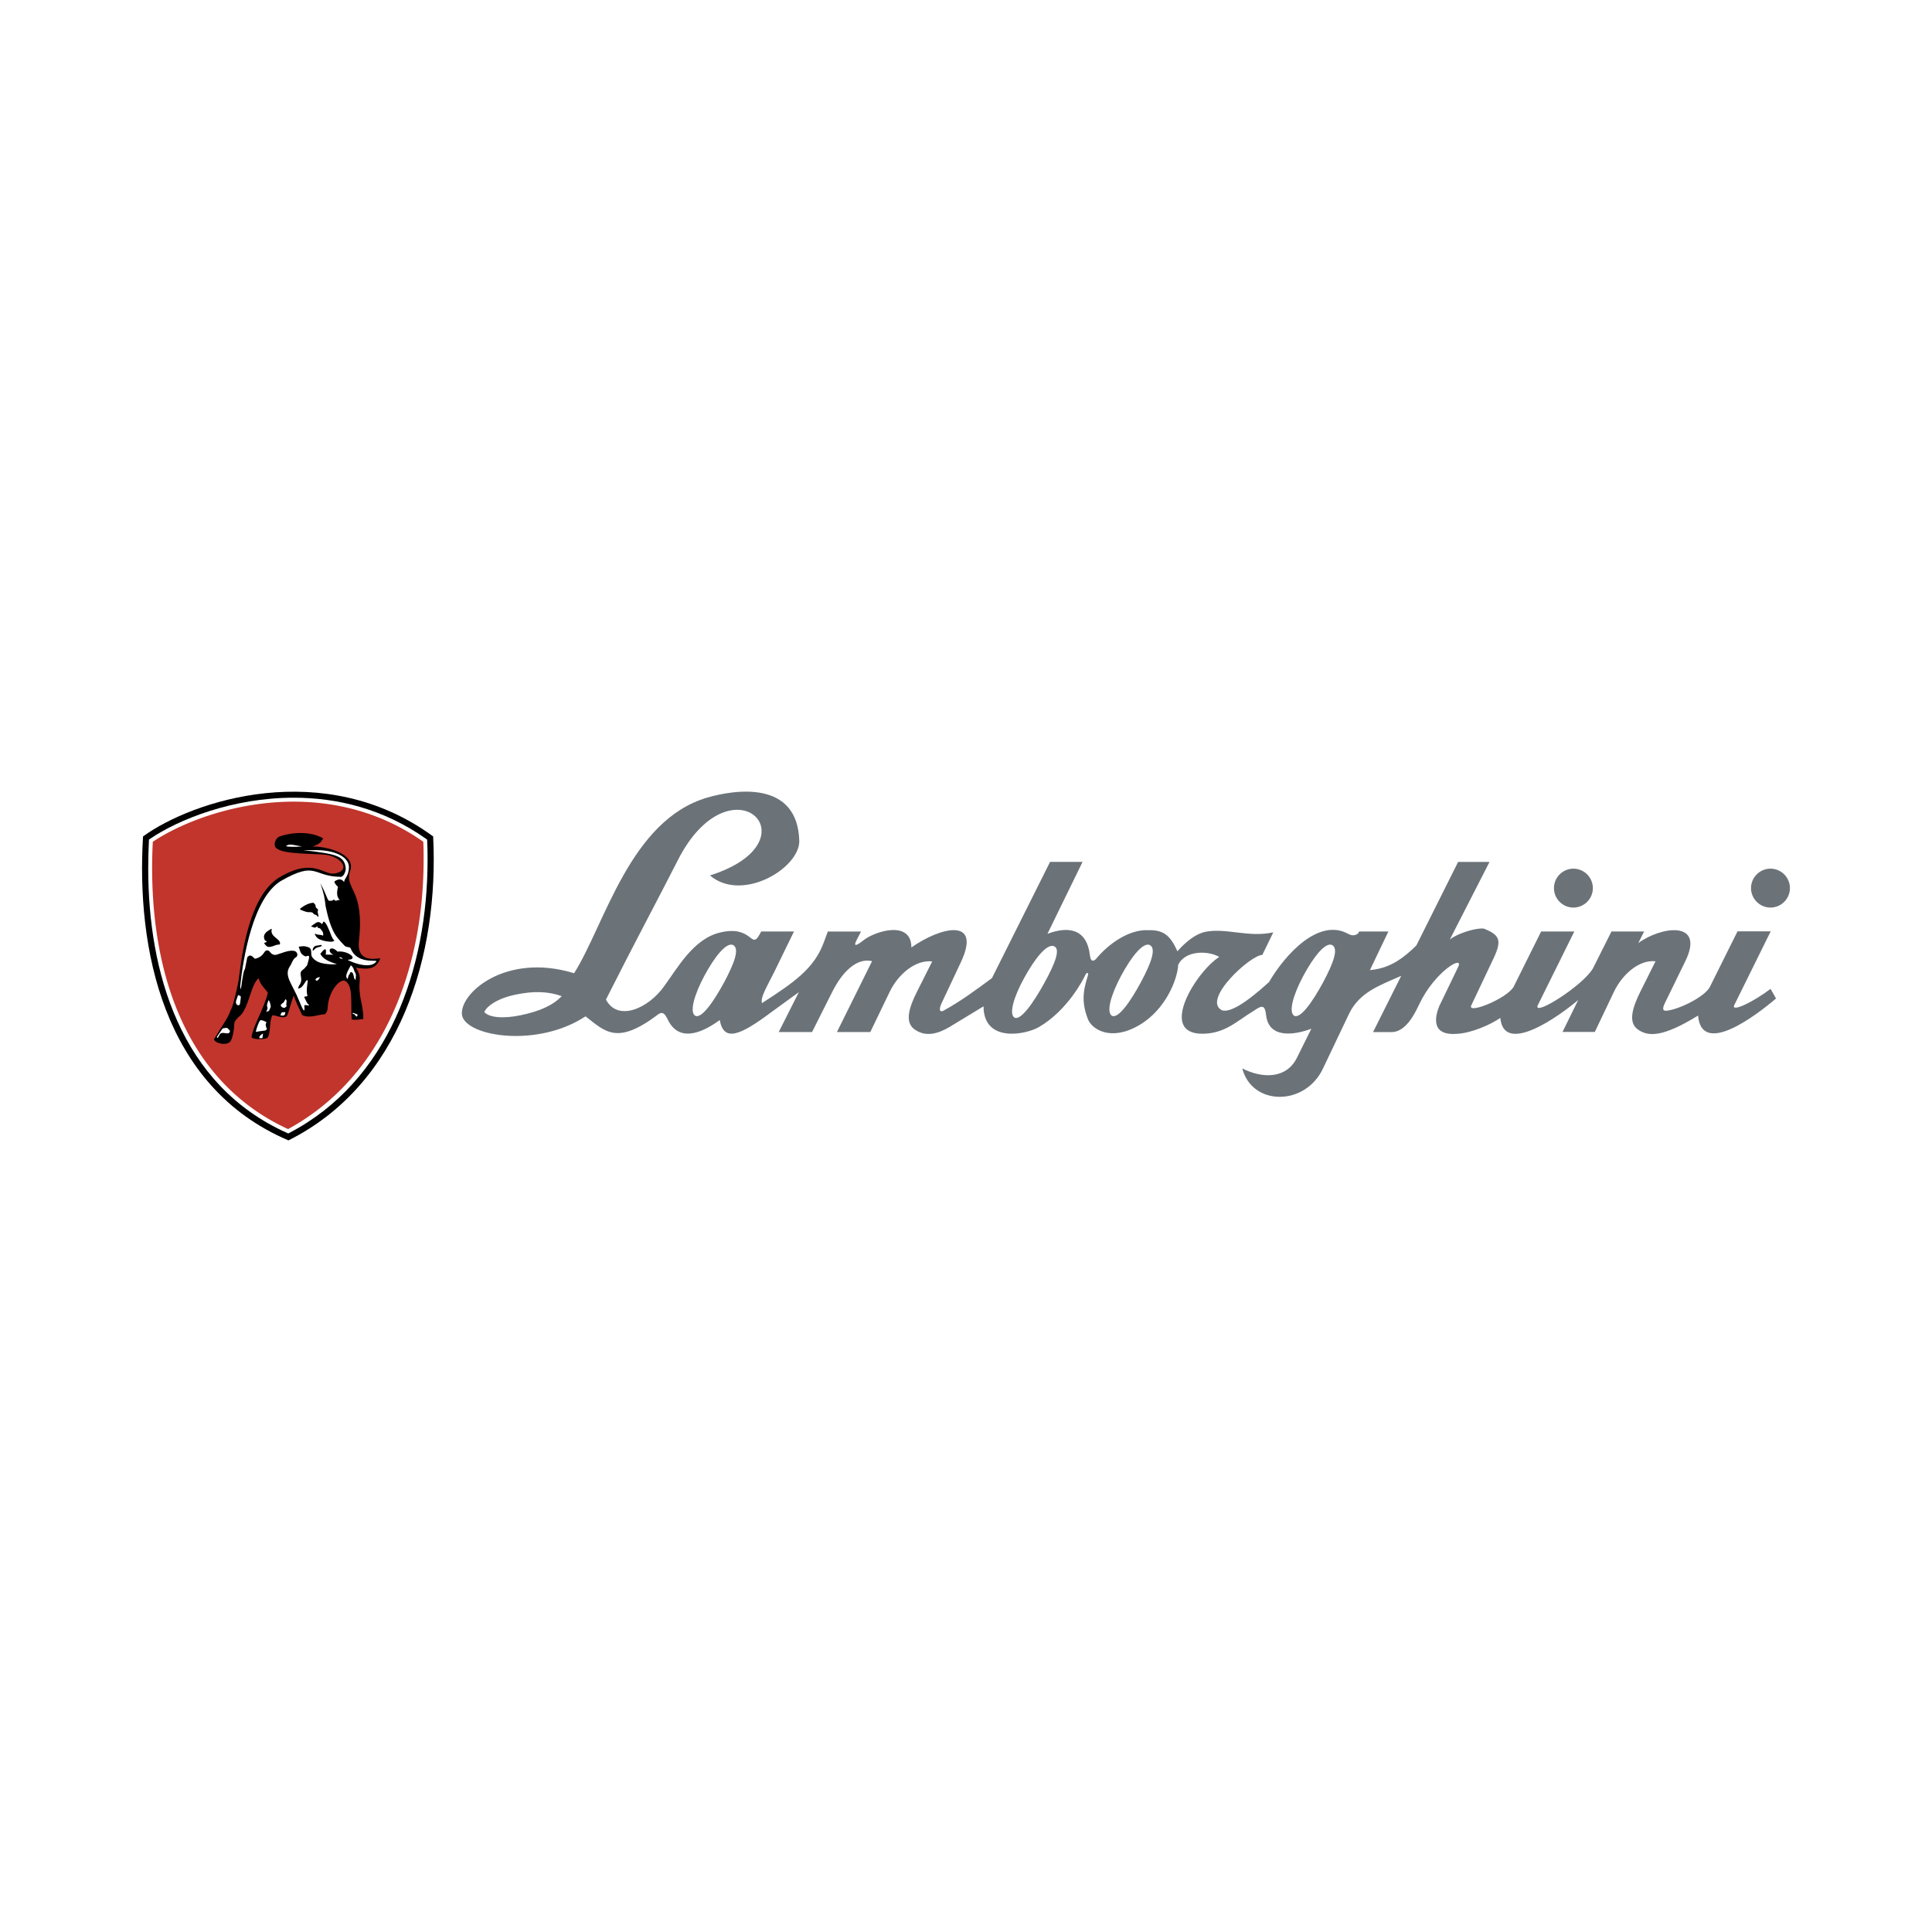 <svg xmlns="http://www.w3.org/2000/svg" width="2500" height="2500" viewBox="0 0 192.756 192.756"><g fill-rule="evenodd" clip-rule="evenodd"><path fill="#fff" d="M0 0h192.756v192.756H0V0z"/><path d="M155.893 102.957h3.223l1.906-4.002c.855-1.789 2.549-3.227 4.15-3.047l-1.523 3.047c-.729 1.479-1.225 2.951-.328 3.689 1.111.869 2.639.803 6.094-1.318.354 4.131 5.807-.023 7.781-1.707l-.547-.959c-1.668 1.266-3.867 2.348-3.643 1.664l3.658-7.405h-3.311l-2.756 5.538c-.512 1.018-3.186 2.299-4.354 2.383-.516.041-.25-.51-.141-.754l2.039-4.178c2.012-4.125-2.43-3.487-4.691-1.814l.584-1.159h-3.258l-1.861 3.704c-1.031 1.722-5.857 4.767-5.514 3.706l3.668-7.41h-3.309l-2.758 5.541c-.756 1.205-4.607 2.725-4.221 1.85l2.25-4.75c.85-1.81.559-2.315-1.006-2.934-1.041-.064-2.818.61-3.381 1.106l3.965-7.754h-3.133l-4.164 8.33c-1.703 1.688-3.012 2.315-4.633 2.463l1.84-3.851h-2.924c-.043.274-.527.551-1.074.242-2.924-1.638-6.27 1.999-7.912 4.801-.906.816-3.564 3.225-4.707 2.811-2.012-1.057 2.873-5.518 4.039-5.518l1.096-2.253c-2.43.541-4.66-.444-6.703-.065-.912.154-1.934.89-2.861 1.954-.662-1.433-1.252-2.141-2.877-2.104-1.98-.11-4.039 1.41-5.223 2.841-.137.163-.537.484-.631-.326-.309-2.654-2.121-2.943-4.238-2.153l3.504-7.179h-3.242l-5.801 11.599c-1.633 1.203-3.055 2.271-4.875 3.273-.49.186-.297-.449-.183-.693l1.96-4.169c2.107-4.486-1.996-3.542-4.941-1.468.016-2.739-3.586-1.655-4.764-.728-.636.503-1.084.747-.703 0l.442-.86h-3.31l-.422 1.132c-.954 2.56-2.956 3.951-6.15 6.009-.136-.561.302-1.291 1.251-3.156l1.944-3.99h-3.268l-.198.352c-.829 1.456-.698-1.022-3.904-.252-2.653.626-4.216 3.494-5.577 5.351-1.548 2.201-4.624 3.6-5.812 1.338 3.033-6.013 4.847-9.346 7.406-14.355 5.363-9.755 13.578-1.391 2.971 1.971 3.153 2.702 8.83-.63 8.913-3.37-.125-6.218-6.494-5.174-9.168-4.401-7.74 2.253-10.242 12.706-13.301 17.528-6.88-2.12-11.555 2.09-11.175 4.225.484 2.109 7.547 3.23 12.316.076 2.006 1.566 3.164 2.898 7.271-.213.589-.4.787.299 1.058.771 1.22 2.135 3.606.885 5.061-.189.406 2.168 1.928 1.637 5.207-.83l2.685-1.949-2.007 3.977h3.325l2.012-4c.943-1.885 2.376-3.444 3.977-3.075l-3.507 7.075h3.33l1.929-4c.855-1.789 2.591-3.228 4.248-3.048l-1.532 3.048c-.74 1.48-1.23 2.951-.292 3.689 1.162.875 2.413.479 3.591-.217l3.352-2.037c.02 3.684 4.238 2.82 5.52 2.072 2.887-1.676 4.488-4.84 4.66-5.252.145-.25.322-.178.244.084-.547 1.66-.625 2.795 0 4.393.387.982 2.258 2.242 5.098.588 2.648-1.541 3.836-4.588 3.898-6.021.709-1.486 3.033-1.428 4.098-.792-2.324 1.48-6.125 7.662-1.695 7.662 2.268 0 3.451-1.27 5.078-2.248.771-.518 1.162-.787 1.291.381.256 2.367 2.779 2.016 4.516 1.369l-1.445 2.906c-1.037 2.078-3.383 2.094-5.445 1.057.969 3.758 6.279 3.791 8.057-.008l2.592-5.441c1.047-2.184 3.121-2.859 5.207-3.795l-2.811 5.617h1.84c1.396 0 2.283-1.744 2.758-2.756 1.559-3.316 4.561-5.038 3.877-3.71l-1.865 3.866c-.291.723-1.078 2.994 1.762 2.77 1.443-.07 3.326-.902 4.326-1.584.359 3.826 5.994-.277 7.771-1.787l-1.564 3.185z" fill="#6b7379"/><path d="M14.271 83.451c-.678 11.131 1.964 24.989 14.507 30.325 11.182-5.59 15.033-18.509 14.438-30.325-10.866-7.953-24.065-3.556-28.945 0z"/><path d="M14.858 83.862l.002-.097.083-.057c2.866-1.957 8.287-4.121 14.364-4.121 4.314 0 8.953 1.094 13.23 4.123l.077.055.005.094c.035.631.04 1.274.04 1.92 0 10.901-3.91 22.104-13.815 27.262l-.087.043-.087-.039c-10.735-4.783-13.883-16.148-13.883-26.424-.001-.935.029-1.85.071-2.759z" fill="#fff"/><path d="M15.234 84.218a50.203 50.203 0 0 0-.055 2.402c0 10.137 3.11 21.09 13.352 25.932l.212.1.204-.115c9.426-5.27 13.317-16.029 13.317-26.758v-.256c0-.441-.002-.88-.022-1.314l-.012-.229-.187-.13c-4.125-2.839-8.579-3.868-12.739-3.868-5.798 0-10.987 2.011-13.858 3.871l-.199.127-.013.238z" fill="#c1352c"/><path d="M32.25 83.654c-.254.301-.162.494-1.08.804 1.286-.038 4.507.691 3.726 2.539-.482 1.749 1.486 1.727.919 6.854-.259 2.336 1.797 1.739 2.129 1.763-.456 1.244-1.469 1.06-2.428.939.793 1.281-.002 1.111.57 3.609.134.672.17 1.109.161 1.508-.516.059-.982.123-1.166.023-.098-1.953.151-3.268-.615-3.809-.502-.324-1.675.941-1.77 2.621-.015.277-.072.479-.277.684-.58.008-1.502.449-2.271.09-.287-.607-.744-1.553-.826-1.932-.039-.021-.212.568-.312.865-.207.605-.23.934-.443 1.207-.492.244-1.163-.23-1.426-.088l-.141.511c-.07.578-.085 1.533-.351 1.719-.253.164-1.46.168-1.553-.086.107-1.012 1.285-2.939 1.606-4.355.101-.209-.728-.713-.887-1.512-.735.477-.962 2.74-1.768 3.645-.882.779-.605.729-.719 1.477-.097.639-.232 1.072-.374 1.209-.408.402-1.47.17-1.609-.238.131-.24.714-1.164.918-1.479.562-.875.694-1.252.711-1.348l.173-.367c.126-.314.629-2.215.729-3.227.352-2.779 1.172-8.096 4.075-9.789 3.394-1.976 4.32-.103 5.498-.348 1.667-.344.532-1.813-1.291-1.892-2.056-.106-4.656-.076-4.748-.921-.034-.31.138-.75.508-.882 1.199-.424 3.106-.542 4.332.206z"/><path d="M31.315 84.82h-1.052c3.36.394 4.115.569 4.233 1.833 0 .298-.208.831-.502.831-2.854-.037-2.375-1.645-5.985.418-2.773 1.71-3.752 7.689-4.048 10.515l.06.299c.059-.15.236-1.934.413-2.01l.236-1.189c.236-.297.401-.229.755.143.93-.217.867-.762 1.162-.836.354-.074.364.39.755.43.177.149 1.28-.499 1.917-.39.413 0 .545.504.25.653s-.413.67-.59.893c-.633.961.271 1.783.904 3.389.409.996.623 1.428.539.5.171-.078.342.072.488-.006-.315-.277-.289-.439-.466-.736-.118-.223.229-.064.289-.213-.177-.596.075-1.445.016-1.52-.177-.225-.362.756-.95.814.12-.475.124-.24.246-.553.245-.564-.254-.973.212-1.32.236-.148.256-.281.433-.43.128-.444.285-.886.167-.961-.177-.074-.209.137-.446-.012-.413-.223-.395-.492-.551-.91.358-.022.492-.143 1.066.098.177.149.193.298.193.669 0 .297.34.581.635.729.413.224 1.447.316 1.919.242-.804-.242-1.414-.517-1.654-1.032.335-.42.659-.79.539.083.177 0 .474.012.77.012-.708-.298-.338-1.053.407-.31 1.018-.135 2.182.768 1.032.816-.295-.074 2.194 1.174 2.865.13-.25-.121-1.99.249-2.604-1.294-.059-.148-.441-.046-.619-.27-.472-.521-.321-.317-.616-.689-.851-.981-1.129-2.778-1.248-3.224-.1-.871-.142-1.122-.517-2.296.551 1.068.643 1.51.828 1.751.335.024.419-.016.504-.13.238.287.34 0 .609.06-.29-.265-.35-.657-.189-1.309-.254-.257-.468-.509-.277-.599.148-.07.548-.36.89.121 0-.372.48-.603.48-1.496-.001-1.041-1.467-1.749-3.498-1.694zM51.442 99.234c1.864-.389 3.26-.318 4.601.15-.895.938-2.23 1.516-4.087 1.904-1.864.389-3.188.199-3.636-.312.233-.578 1.265-1.353 3.122-1.742zM105.094 94.384c.795.195.162 1.77-.924 3.731-1.082 1.963-2.383 3.809-2.99 3.389-.498-.395-.055-2.018 1.027-3.979 1.078-1.949 2.193-3.305 2.887-3.141zM114.688 94.272c.709.317.182 1.771-.854 3.712-1.049 1.941-2.312 3.768-2.936 3.332-.504-.4-.082-2.016.953-3.959 1.04-1.928 2.169-3.329 2.837-3.085zM132.871 94.272c.711.317.184 1.771-.852 3.712-1.049 1.941-2.312 3.768-2.936 3.332-.504-.4-.084-2.016.951-3.959 1.04-1.928 2.169-3.329 2.837-3.085zM73.111 94.272c.71.317.182 1.771-.853 3.712-1.049 1.941-2.312 3.768-2.936 3.332-.504-.4-.083-2.016.952-3.959 1.04-1.928 2.169-3.329 2.837-3.085z" fill="#fff"/><path d="M176.641 86.666a1.949 1.949 0 0 0-1.941 1.941c0 1.067.875 1.941 1.941 1.941a1.947 1.947 0 0 0 1.941-1.941 1.947 1.947 0 0 0-1.941-1.941zM156.979 86.666a1.949 1.949 0 0 0-1.941 1.941c0 1.067.875 1.941 1.941 1.941s1.941-.875 1.941-1.941a1.949 1.949 0 0 0-1.941-1.941z" fill="#6b7379"/><path d="M32.896 92.942c.124.29.195.623.471.916l-.159.074c-.03.062-1.354.02-1.675-.507-.112-.154-.101-.151-.116-.283.326.188.562.068.811.211.06-.147-.018-.398-.082-.455l-.153-.199c-.088-.13-.239-.125-.331-.125-.038.091.081-.121.027-.133-.116-.026-.197.145-.314.105l-.353-.12.229-.168c.397-.284.523-.392.877-.06.026-.057.129-.198.17-.274.142.091.272.264.423.611l.175.407zM31.754 91.498c-.107-.099-.121-.214-.392-.265-.169-.112-.073-.256-.622-.224-.172-.019-.426-.1-.762-.244-.063-.037-.021-.107-.008-.131.412-.309.846-.546 1.304-.566.077.038.114.15.141.163.116.056.035.23.116.321.082.092.255.175.185.316-.083.169.114.449.038.63z"/><path d="M30.148 84.447c-.069 0-.312-.048-.484-.078-.484-.081-.831-.215-1.142.061.208.057.865.087 1.626.017z" fill="#fff"/><path d="M27.914 94.223l-.288.041a2.391 2.391 0 0 0-.274.092c-.282.104-.485.14-.61.108-.206-.053-.394-.361-.391-.385l.244-.096v-.097c-.12.008-.202-.088-.244-.289-.058-.278.075-.522.401-.732l.283-.183h.098l-.017.016-.008.032c-.067.265.029.509.289.733l.307.264c.211.181.28.346.21.496z"/><path d="M21.869 103.32c.061-.205.216-.291.465-.26l.291.037c.29.037.379-.217.27-.314l-.195-.203c-.047-.059-.482.012-.508.049l-.561.834c.045.133.108.09.165-.031l.073-.112zM25.525 102.949a1.01 1.01 0 0 0 .267-.047l.608-.078c.079.006.161-.055.244-.18-.154-.23-.173-.445-.051-.65-.03-.029-.397-.221-.582-.215-.126.01-.405.735-.486 1.17zM35.48 97.779l.03-.461c.01-.162-.104-.295-.157-.439l-.112-.311a1.699 1.699 0 0 0-.236-.268c-.302.562-.546.998-.427 1.229.158.34.107-.051.225-.25.217-.242.102-.445.406-.176l.055.178.04.154c-.001.11.029.206.176.344z" fill="#fff"/><path d="M32.108 94.318c-.056.166-.26.137-.467.22-.245.099-.349.31-.455.328.021-.244.095-.449.348-.511l.301-.043.183-.038.09.044z"/><path d="M28.465 100.518l.019-.037c.004-.01.014-.018.028-.023.06-.027.088-.047.086-.059l-.04-.188.031-.188c.026-.156-.008-.27-.104-.34-.115.211-.189.33-.224.355l-.16.121c-.279.212.213.497.364.359zM27.966 101.273c.117.053.247.105.441-.014l.072-.279-.366.018-.147.275zM35.188 101.137c.074.029.161.043.215.102.117.17.174.242.236.117l.03-.061c.039-.078-.062-.109-.121-.131l-.286-.102c-.047-.015-.123.026-.074.075zM23.813 100.293c.09-.002.144-.119.161-.352.004-.051.012-.113.022-.186.035-.229.036-.35.002-.365l-.241-.117-.189.535c-.07.2-.012.493.245.485zM26.936 100.627l.059-.119c.075-.152-.166-.871-.231-.662l-.13.414.016.119.041.189a.634.634 0 0 1-.047.199l-.093.188.291-.105.094-.223zM31.638 97.855l.131-.117.132-.191.022-.033-.092-.041-.034.057c-.096-.062-.438.197-.279.27l.12.055zM25.875 103.574h.304l.065-.459c-.14.074-.405.248-.369.459zM33.852 95.553l.211.101.104.014.015-.03-.106-.088-.09-.043-.15.001c.017.012.022.027.016.045z" fill="#fff"/></g></svg>
